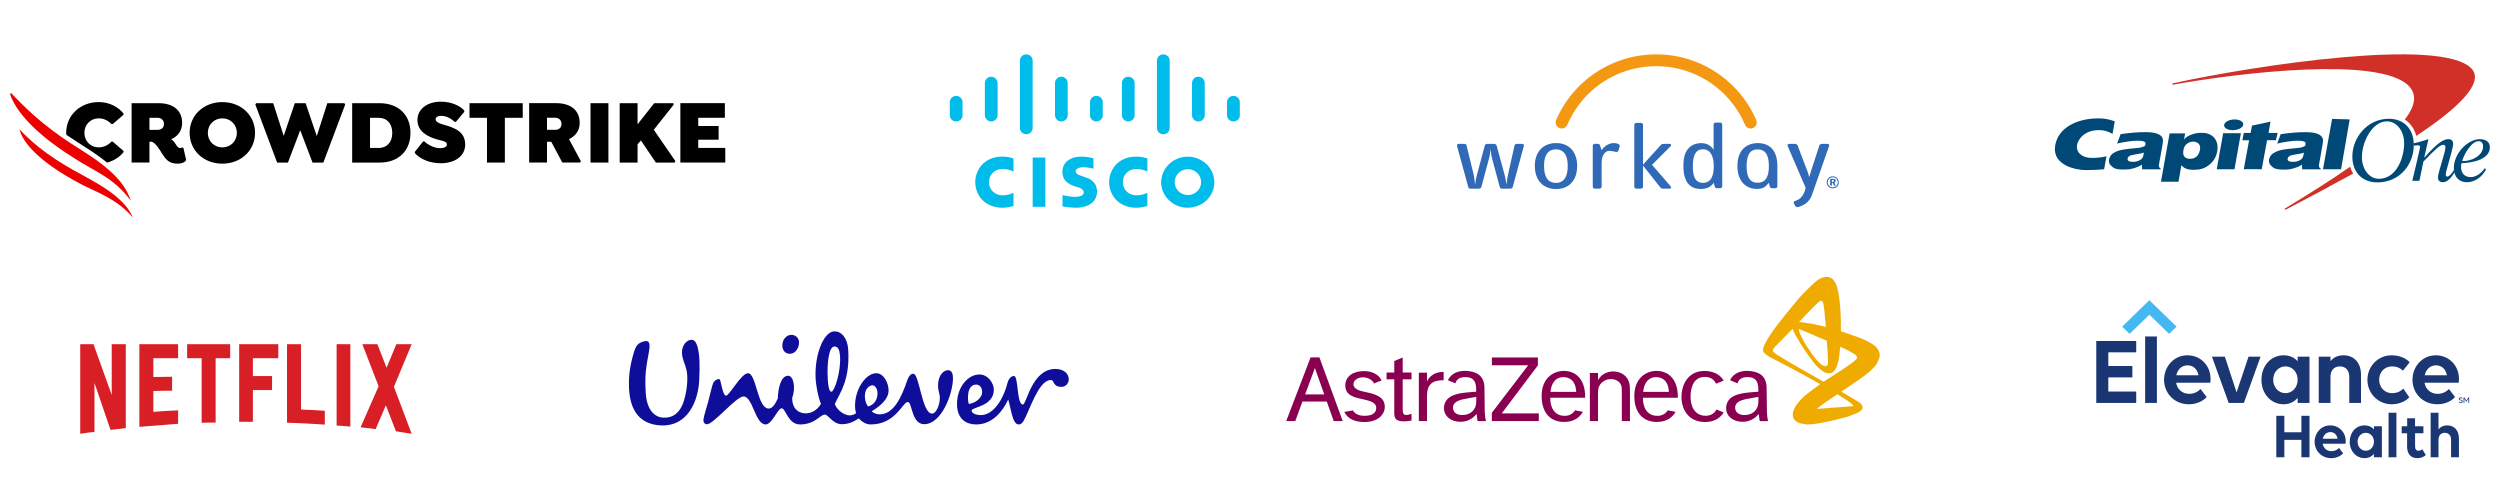 <svg width="966" height="189" viewBox="0 0 966 189" fill="none" xmlns="http://www.w3.org/2000/svg">
<path fill-rule="evenodd" clip-rule="evenodd" d="M504.305 152.399L508.081 142.188L511.684 152.399H504.305ZM515.353 162.688H518.816L509.829 138.109H506.405L497 162.688H500.496L503.257 155.156H512.662L515.353 162.688Z" fill="#8A0051"/>
<path fill-rule="evenodd" clip-rule="evenodd" d="M526.344 154.204C523.135 153.513 519.821 152.759 519.821 148.904C519.821 145.52 522.695 143.387 527.036 143.387C529.844 143.387 532.526 144.428 533.865 146.972L530.945 148.186C530.711 147.506 529.2 145.795 526.678 145.795C524.207 145.795 522.971 147.251 522.971 148.511C522.971 150.281 525.32 151.018 527.324 151.42C531.473 152.251 535.08 153.308 535.08 157.202C535.08 160.229 532.38 163.073 527.223 163.073C523.425 163.073 520.728 161.808 519.43 159.166L522.76 158.588C523.596 160.035 525.107 160.662 527.359 160.662C530.151 160.662 531.783 159.602 531.783 157.594C531.785 155.471 529.105 154.798 526.344 154.204Z" fill="#8A0051"/>
<path fill-rule="evenodd" clip-rule="evenodd" d="M542.001 143.951H545.411V146.564H542.001V157.196C542.001 159.402 542.001 160.347 543.348 160.347C543.943 160.347 544.777 160.109 545.411 159.914V162.502C544.856 162.58 543.546 162.816 542.355 162.816C538.709 162.816 538.709 161.052 538.748 158.616V146.564H535.773V143.951H538.748V139.486L542.001 138.139V143.951Z" fill="#8A0051"/>
<path fill-rule="evenodd" clip-rule="evenodd" d="M551.391 143.998V147.345C553.174 143.814 556.546 143.734 557.815 143.695V146.933C554.722 146.954 553.206 147.585 552.185 149.241C551.347 150.593 551.391 152.494 551.391 154.099V162.689H548.242V143.998H551.391Z" fill="#8A0051"/>
<path fill-rule="evenodd" clip-rule="evenodd" d="M594.237 138.113V141.179L580.266 159.74H594.587V162.689H576.453V159.496L590.492 141.144H576.464V138.113H594.237Z" fill="#8A0051"/>
<path fill-rule="evenodd" clip-rule="evenodd" d="M617.479 144.128V146.844C619.232 143.793 622.218 143.516 623.332 143.516C625.721 143.516 628.583 144.706 629.496 147.79C629.816 148.893 629.816 150.037 629.816 151.615V162.69H626.676V152.127C626.676 150.233 626.676 149.683 626.476 149.05C625.919 147.277 624.168 146.489 622.456 146.489C621.063 146.489 619.868 146.922 618.872 147.907C617.478 149.287 617.478 150.704 617.478 152.088V162.69H614.328V144.128H617.479Z" fill="#8A0051"/>
<path fill-rule="evenodd" clip-rule="evenodd" d="M666.027 159.381C664.852 161.219 662.717 163.069 658.873 163.069C652.24 163.069 649.734 157.978 649.734 153.405C649.734 148.122 652.621 143.334 658.596 143.334C660.94 143.334 664.222 144.037 666.038 147.05L663.087 148.277C662.529 147.053 661.328 145.638 658.715 145.638C653.538 145.638 653.235 151.512 653.235 153.17C653.235 159.328 656.788 160.66 658.911 160.66C661.342 160.66 662.583 159.499 663.239 158.22L666.027 159.381Z" fill="#8A0051"/>
<path fill-rule="evenodd" clip-rule="evenodd" d="M599.102 151.43H609.056C608.778 146.541 605.948 145.715 604.06 145.715C601.366 145.716 599.458 147.684 599.102 151.43ZM611.647 159.139C610.573 160.958 608.501 163.046 604.414 163.046C598.874 163.046 595.688 159.297 595.688 153.012C595.688 145.99 600.339 143.307 604.298 143.307C607.74 143.307 611.039 145.201 612.148 149.892C612.506 151.47 612.506 152.893 612.506 153.683H599.024C598.945 156.805 600.259 160.756 604.693 160.679C606.502 160.648 607.775 159.831 608.588 158.549L611.647 159.139Z" fill="#8A0051"/>
<path fill-rule="evenodd" clip-rule="evenodd" d="M634.912 151.43H644.867C644.59 146.541 641.76 145.715 639.871 145.715C637.18 145.716 635.27 147.684 634.912 151.43ZM647.46 159.139C646.386 160.958 644.315 163.046 640.228 163.046C634.688 163.046 631.5 159.297 631.5 153.012C631.5 145.99 636.151 143.307 640.109 143.307C643.552 143.307 646.849 145.201 647.96 149.892C648.316 151.47 648.316 152.893 648.316 153.683H634.834C634.754 156.805 636.073 160.756 640.503 160.679C642.312 160.648 643.589 159.831 644.399 158.549L647.46 159.139Z" fill="#8A0051"/>
<path fill-rule="evenodd" clip-rule="evenodd" d="M683.248 162.709L679.973 162.721C679.973 162.721 679.69 161.404 679.598 159.966C678.647 160.95 676.882 162.985 673.315 162.985C669.667 162.985 666.961 160.831 666.961 157.674C666.961 156.685 667.239 155.7 667.796 154.867C668.871 153.287 670.86 152.022 676.448 151.589L679.418 151.352V150.878C679.418 148.942 679.418 145.704 675.231 145.704C672.597 145.704 671.699 146.976 671.395 148.124L668.496 146.918C668.541 146.818 668.594 146.716 668.649 146.612C669.763 144.559 671.948 143.295 675.109 143.295C676.85 143.295 679.103 143.731 680.571 144.875C682.661 146.452 682.611 149.558 682.611 149.558L682.737 159.144C682.737 159.146 682.848 161.929 683.248 162.709ZM678.942 157.556C679.418 156.53 679.458 156.095 679.458 153.366C678.232 153.564 676.574 153.801 674.544 154.236C671.056 154.986 670.461 156.294 670.461 157.596C670.461 159.098 671.652 160.363 673.989 160.363C676.171 160.363 678.033 159.494 678.942 157.556Z" fill="#8A0051"/>
<path fill-rule="evenodd" clip-rule="evenodd" d="M574.224 162.709L570.949 162.721C570.949 162.721 570.665 161.404 570.574 159.966C569.623 160.95 567.861 162.985 564.293 162.985C560.643 162.985 557.938 160.831 557.938 157.674C557.938 156.685 558.216 155.7 558.773 154.867C559.848 153.287 561.836 152.022 567.422 151.589L570.395 151.352V150.878C570.395 148.942 570.395 145.704 566.206 145.704C563.572 145.704 562.677 146.976 562.371 148.124L559.471 146.918C559.519 146.818 559.569 146.716 559.625 146.612C560.739 144.559 562.926 143.295 566.085 143.295C567.824 143.295 570.079 143.731 571.546 144.875C573.636 146.452 573.586 149.558 573.586 149.558L573.712 159.144C573.712 159.146 573.824 161.929 574.224 162.709ZM569.919 157.556C570.397 156.53 570.433 156.095 570.433 153.366C569.21 153.564 567.549 153.801 565.522 154.236C562.036 154.986 561.441 156.294 561.441 157.596C561.441 159.098 562.628 160.363 564.966 160.363C567.146 160.363 569.008 159.494 569.919 157.556Z" fill="#8A0051"/>
<path fill-rule="evenodd" clip-rule="evenodd" d="M726.29 136.818C726.277 136.703 726.264 136.589 726.236 136.478C726.177 136.251 726.114 136.024 726.027 135.806C725.933 135.576 725.816 135.352 725.693 135.136C725.554 134.898 725.4 134.67 725.237 134.447C725.142 134.316 725.033 134.194 724.92 134.078C724.794 133.949 724.664 133.821 724.522 133.708C724.201 133.454 723.882 133.196 723.532 132.982C722.767 132.515 722.005 132.029 721.183 131.669C720.191 131.234 719.231 130.719 718.207 130.365L711.31 127.981C711.31 126.675 711.348 125.369 711.31 124.064C711.253 122.127 711.174 120.189 711.024 118.257C710.918 116.912 710.756 115.571 710.546 114.238C710.381 113.198 710.133 112.173 709.901 111.147C709.848 110.911 709.769 110.683 709.69 110.456C709.62 110.251 709.544 110.047 709.46 109.847C709.384 109.666 709.3 109.488 709.211 109.312C709.13 109.155 709.04 109.001 708.946 108.851C708.862 108.716 708.767 108.584 708.67 108.456C708.582 108.34 708.489 108.229 708.39 108.122C708.3 108.025 708.205 107.932 708.105 107.843C708.016 107.762 707.92 107.688 707.822 107.616C707.731 107.55 707.637 107.489 707.541 107.434C707.452 107.383 707.361 107.333 707.266 107.294C707.099 107.225 706.93 107.161 706.757 107.112C706.614 107.072 706.465 107.05 706.318 107.029C706.208 107.013 706.096 107.006 705.986 107.003C705.797 107 705.606 106.996 705.419 107.009C705.218 107.024 705.017 107.048 704.819 107.087C704.607 107.129 704.398 107.181 704.193 107.25C703.972 107.323 703.758 107.412 703.551 107.513C703.319 107.627 703.097 107.759 702.878 107.895C702.646 108.041 702.417 108.192 702.197 108.356C701.814 108.644 701.422 108.923 701.072 109.25C699.632 110.598 698.218 111.972 696.835 113.375C696.097 114.123 695.383 114.897 694.715 115.705C692.057 118.909 689.412 122.122 686.857 125.407C685.722 126.864 684.701 128.405 683.65 129.921C683.388 130.301 683.143 130.693 682.916 131.094C682.523 131.796 682.154 132.511 681.793 133.23C681.7 133.417 681.627 133.614 681.556 133.811C681.487 133.999 681.425 134.189 681.374 134.382C681.328 134.564 681.287 134.749 681.266 134.936C681.248 135.108 681.246 135.283 681.257 135.455C681.263 135.541 681.288 135.627 681.317 135.709C681.347 135.798 681.388 135.883 681.434 135.965C681.486 136.054 681.546 136.138 681.608 136.219C681.677 136.307 681.747 136.392 681.825 136.47C681.996 136.637 682.17 136.801 682.355 136.952C682.545 137.108 682.741 137.257 682.947 137.392C683.306 137.626 683.677 137.844 684.046 138.059C684.208 138.153 684.378 138.234 684.543 138.319C684.602 138.348 684.426 138.258 684.369 138.226C684.361 138.224 684.343 138.213 684.349 138.215C684.359 138.218 684.369 138.225 684.377 138.23C684.468 138.278 684.559 138.324 684.651 138.372C686.922 139.553 689.202 140.717 691.462 141.917C693.734 143.123 696.005 144.332 698.25 145.588L703.296 148.411C701.543 149.732 699.757 151.007 698.041 152.37C697.385 152.892 696.776 153.469 696.182 154.058C695.699 154.538 695.244 155.047 694.815 155.573C694.472 155.994 694.159 156.439 693.868 156.897C693.639 157.253 693.437 157.631 693.257 158.013C693.12 158.303 693.01 158.606 692.913 158.912C692.843 159.127 692.798 159.348 692.758 159.57C692.735 159.703 692.73 159.841 692.723 159.978C692.72 160.024 692.729 160.07 692.729 160.117C692.732 160.24 692.725 160.362 692.733 160.484C692.739 160.599 692.752 160.714 692.771 160.825C692.788 160.933 692.811 161.041 692.841 161.147C692.868 161.247 692.903 161.347 692.941 161.445C692.979 161.539 693.022 161.631 693.069 161.722C693.115 161.809 693.163 161.899 693.223 161.978C693.339 162.137 693.457 162.294 693.596 162.433C693.734 162.572 693.886 162.699 694.045 162.815C694.205 162.932 694.376 163.035 694.55 163.13C694.727 163.225 694.91 163.308 695.096 163.385C695.281 163.462 695.467 163.544 695.663 163.586C696.368 163.741 697.078 163.883 697.794 163.979C698.144 164.027 698.501 164.047 698.853 164.019C700.072 163.923 701.29 163.8 702.499 163.611C703.91 163.39 705.309 163.095 706.706 162.791C708.352 162.432 709.993 162.052 711.623 161.626C712.775 161.325 713.947 161.058 715.05 160.609C715.919 160.256 716.797 159.919 717.658 159.549C717.852 159.467 718.035 159.36 718.216 159.254C718.38 159.159 718.542 159.055 718.696 158.945C718.833 158.849 718.967 158.746 719.089 158.631C719.192 158.535 719.286 158.428 719.369 158.313C719.442 158.216 719.502 158.109 719.552 157.998C719.596 157.9 719.629 157.795 719.652 157.689C719.675 157.593 719.684 157.491 719.684 157.393C719.684 157.296 719.672 157.2 719.655 157.106C719.635 157.014 719.608 156.923 719.574 156.834C719.541 156.745 719.497 156.658 719.449 156.575C719.401 156.492 719.349 156.41 719.292 156.333C719.236 156.256 719.176 156.179 719.111 156.109C718.984 155.977 718.856 155.844 718.72 155.724C718.601 155.619 718.473 155.525 718.345 155.435C718.218 155.346 718.087 155.263 717.956 155.184C717.058 154.644 716.163 154.094 715.258 153.563L711.47 151.335C713.77 149.782 716.092 148.257 718.372 146.671C719.346 145.993 720.305 145.293 721.229 144.55C722.021 143.913 722.774 143.229 723.512 142.533C723.864 142.203 724.176 141.835 724.495 141.473C724.64 141.308 724.773 141.132 724.9 140.953C725.016 140.791 725.134 140.627 725.226 140.449C725.522 139.863 725.814 139.274 726.062 138.666C726.161 138.418 726.203 138.151 726.259 137.89C726.285 137.769 726.294 137.644 726.304 137.521C726.314 137.403 726.318 137.283 726.317 137.165C726.31 137.05 726.303 136.933 726.29 136.818ZM698.011 121.401C699.295 120.074 700.582 118.75 701.889 117.444C702.126 117.206 702.391 116.993 702.646 116.772C702.734 116.695 702.829 116.622 702.923 116.55C702.995 116.495 703.066 116.437 703.145 116.389C703.2 116.354 703.259 116.325 703.319 116.301C703.383 116.275 703.446 116.25 703.515 116.239C703.586 116.226 703.659 116.228 703.732 116.231C703.769 116.232 703.806 116.242 703.841 116.254C703.878 116.265 703.916 116.282 703.95 116.302C703.987 116.323 704.024 116.347 704.056 116.374C704.094 116.405 704.129 116.439 704.161 116.475C704.198 116.517 704.232 116.561 704.262 116.607C704.296 116.661 704.333 116.716 704.355 116.776C704.417 116.937 704.474 117.101 704.515 117.27C704.575 117.51 704.622 117.754 704.66 118.001C704.753 118.601 704.839 119.203 704.906 119.806C704.994 120.587 705.058 121.371 705.131 122.153L705.52 126.318L700.859 125.25L696.509 124.538L695.456 124.457L695.114 124.449C696.079 123.432 697.036 122.408 698.011 121.401ZM695.087 127.193L695.104 127.168L695.129 127.154L695.164 127.151L695.221 127.159L695.384 127.206L695.806 127.367L696.379 127.621C697.86 128.252 699.34 128.883 700.822 129.511C701.804 129.928 702.787 130.342 703.768 130.76L705.708 131.585L705.881 131.662C705.985 133.188 706.112 134.714 706.193 136.242C706.257 137.436 706.283 138.632 706.312 139.826C706.316 139.978 706.304 140.128 706.293 140.278C706.288 140.362 706.279 140.448 706.267 140.532C706.253 140.616 706.237 140.7 706.213 140.781C706.188 140.86 706.161 140.941 706.121 141.014C706.083 141.086 706.03 141.152 705.977 141.215C705.952 141.247 705.916 141.275 705.883 141.301C705.849 141.326 705.811 141.352 705.772 141.374C705.731 141.396 705.686 141.414 705.642 141.43C705.593 141.447 705.542 141.462 705.491 141.472C705.428 141.483 705.365 141.489 705.302 141.491C705.236 141.492 705.17 141.491 705.104 141.483C705.032 141.474 704.964 141.459 704.896 141.442C704.823 141.424 704.751 141.405 704.682 141.376C704.531 141.313 704.38 141.246 704.238 141.165C704.076 141.074 703.921 140.97 703.77 140.86C703.603 140.738 703.444 140.608 703.29 140.472C703.12 140.323 702.955 140.172 702.802 140.01C702.466 139.652 702.134 139.288 701.822 138.909C701.26 138.224 700.675 137.552 700.181 136.817C699.5 135.804 698.801 134.803 698.138 133.778C697.742 133.166 697.336 132.557 697.007 131.906L695.51 128.953L695.188 128.012L695.114 127.733L695.07 127.463L695.066 127.268L695.087 127.193ZM711.624 153.361C712.027 153.615 712.433 153.865 712.83 154.127C713.344 154.464 713.859 154.798 714.356 155.157C714.714 155.414 715.056 155.693 715.394 155.977C715.544 156.104 715.685 156.241 715.82 156.385C715.929 156.503 716.024 156.632 716.121 156.762C716.127 156.77 716.129 156.781 716.127 156.791C716.127 156.814 716.125 156.836 716.118 156.858C716.114 156.873 716.103 156.885 716.093 156.895C716.078 156.908 716.062 156.92 716.045 156.928C716.022 156.939 715.997 156.945 715.972 156.95C715.936 156.957 715.899 156.962 715.864 156.964C713.898 157.111 711.929 157.245 709.965 157.399L702.283 157.999L702.044 158.014L702.155 157.895L702.639 157.47C703.635 156.732 704.599 155.95 705.626 155.257L709.976 152.32C710.524 152.667 711.074 153.014 711.624 153.361ZM717.541 138.303C717.52 138.374 717.493 138.444 717.46 138.508C717.419 138.584 717.373 138.657 717.318 138.722C717.186 138.877 717.048 139.028 716.898 139.166C716.577 139.458 716.26 139.757 715.906 140.007C714.685 140.869 713.477 141.751 712.242 142.592C711.391 143.172 710.514 143.714 709.646 144.269L704.6 147.497C703.885 147.089 703.171 146.681 702.456 146.274L693.317 141.073C691.253 139.845 689.177 138.638 687.126 137.388C686.74 137.152 686.378 136.879 686.009 136.618C685.891 136.535 685.782 136.44 685.669 136.352C685.634 136.325 685.594 136.301 685.561 136.271C685.484 136.2 685.406 136.127 685.333 136.049C685.289 136 685.252 135.948 685.216 135.893C685.18 135.836 685.144 135.776 685.12 135.712C685.094 135.648 685.071 135.579 685.061 135.508C685.05 135.435 685.049 135.361 685.06 135.288C685.071 135.207 685.093 135.129 685.121 135.053C685.151 134.971 685.187 134.891 685.233 134.816C685.323 134.663 685.42 134.51 685.531 134.367C685.658 134.204 685.794 134.048 685.939 133.9C687.119 132.69 688.318 131.498 689.504 130.293L692.703 127.043L692.855 127.568L693.244 128.491L693.27 128.547C694.115 130.007 694.91 131.497 695.807 132.926C696.838 134.569 697.944 136.164 699.05 137.757C699.57 138.502 700.111 139.233 700.683 139.942C701.179 140.559 701.692 141.164 702.25 141.728C702.739 142.222 703.275 142.674 703.819 143.11C704.089 143.324 704.391 143.498 704.688 143.675C704.828 143.76 704.979 143.828 705.129 143.896C705.273 143.958 705.419 144.013 705.567 144.06C705.712 144.107 705.859 144.144 706.008 144.175C706.143 144.203 706.281 144.225 706.419 144.237C706.544 144.248 706.67 144.251 706.796 144.246C706.911 144.243 707.028 144.232 707.143 144.214C707.25 144.198 707.356 144.174 707.459 144.144C707.557 144.118 707.653 144.083 707.747 144.043C707.834 144.008 707.92 143.965 708.004 143.919C708.082 143.875 708.162 143.83 708.234 143.775C708.366 143.675 708.499 143.571 708.619 143.457C708.722 143.36 708.816 143.252 708.902 143.14C709.012 142.997 709.112 142.846 709.203 142.691C709.315 142.503 709.42 142.309 709.512 142.11C709.615 141.888 709.711 141.662 709.788 141.43C709.947 140.947 710.099 140.46 710.221 139.964C710.384 139.296 710.564 138.626 710.636 137.94L711.051 133.972C711.996 134.41 712.963 134.808 713.887 135.288C714.789 135.756 715.653 136.298 716.529 136.816C716.632 136.877 716.728 136.947 716.82 137.023C716.95 137.13 717.075 137.244 717.194 137.365C717.256 137.428 717.311 137.5 717.36 137.573C717.408 137.645 717.452 137.722 717.485 137.802C717.516 137.88 717.537 137.964 717.553 138.047C717.56 138.089 717.558 138.131 717.555 138.174C717.557 138.219 717.553 138.263 717.541 138.303Z" fill="#EFAB00"/>
<path d="M838.135 129.007L830.514 121.604L822.892 129.007L820.008 126.205L830.514 116L841.019 126.205L838.135 129.007Z" fill="#44B8F3"/>
<path d="M810 131.762H825.437V136.129L814.65 136.129L814.649 141.429L823.949 141.429L823.949 145.833L814.649 145.833L814.649 151.282L825.437 151.282L825.437 155.686H810L810 131.762ZM828.884 130.008H833.423L833.422 152.279L833.422 155.686H828.884L828.884 130.008ZM836.197 146.766C836.197 141.541 840.066 137.286 845.199 137.286C850.295 137.286 854.163 141.242 854.163 146.393C854.163 146.953 854.125 147.587 854.051 147.886L840.847 147.886C841.292 150.386 843.19 152.178 845.943 152.178C847.727 152.178 849.252 151.394 850.295 150.312L852.638 153.41C851.298 154.977 848.77 156.209 845.756 156.209C840.214 156.209 836.197 151.953 836.197 146.766ZM840.92 145.012L849.513 145.012C848.992 142.474 847.393 141.167 845.272 141.167C843.004 141.167 841.441 142.736 840.92 145.012ZM873.478 137.809L867.043 155.686H861.166L854.694 137.809H859.679L864.216 151.618L868.829 137.809H873.478ZM887.811 153.746C886.509 155.276 884.687 156.209 882.381 156.209C877.657 156.209 873.825 152.327 873.825 146.766C873.825 141.355 877.433 137.286 882.381 137.286C884.724 137.286 886.546 138.145 887.811 139.6L887.811 137.809L892.386 137.809L892.386 155.686L887.811 155.686L887.811 153.746ZM887.811 146.729C887.811 143.856 885.84 141.578 883.125 141.578C880.372 141.578 878.363 143.855 878.363 146.728C878.363 149.602 880.372 151.916 883.124 151.916C885.84 151.916 887.811 149.603 887.811 146.729ZM900.502 155.687H895.963L895.963 137.809L900.502 137.809L900.502 139.563C901.617 138.108 903.329 137.286 905.523 137.286C909.652 137.286 912.293 140.198 912.293 144.863V155.687H907.755L907.755 145.535C907.755 143.109 906.341 141.578 904.147 141.578C901.877 141.578 900.502 143.109 900.502 145.535L900.502 155.687ZM924.293 141.578C921.318 141.578 919.309 143.856 919.309 146.729C919.309 149.603 921.355 151.917 924.256 151.917C926.079 151.917 927.53 151.283 928.645 150.163L930.951 153.522C929.538 155.09 926.972 156.209 924.145 156.209C918.863 156.209 914.771 151.954 914.771 146.766C914.771 141.542 918.863 137.287 924.071 137.287C927.12 137.287 929.538 138.332 931.101 139.974L928.497 143.221C927.38 142.139 926.042 141.578 924.293 141.578ZM932.181 146.766C932.181 141.542 936.049 137.287 941.183 137.287C946.279 137.287 950.147 141.243 950.147 146.393C950.147 146.954 950.11 147.588 950.035 147.887L936.831 147.887C937.277 150.387 939.174 152.179 941.927 152.179C943.712 152.179 945.237 151.395 946.279 150.313L948.622 153.41C947.283 154.978 944.754 156.21 941.74 156.21C936.198 156.21 932.181 151.954 932.181 146.766ZM936.905 145.013L945.498 145.013C944.977 142.475 943.377 141.168 941.257 141.168C938.988 141.168 937.426 142.736 936.905 145.013ZM889.25 169.961L882.675 169.961L882.675 176.683L879.562 176.683L879.563 160.667H882.675L882.675 167.038L889.25 167.038L889.251 160.667L892.389 160.667L892.388 176.683H889.25L889.25 169.961ZM894.366 170.711C894.366 167.214 896.956 164.365 900.393 164.365C903.805 164.365 906.394 167.013 906.394 170.461C906.394 170.837 906.369 171.261 906.319 171.461L897.479 171.461C897.778 173.135 899.048 174.334 900.891 174.335C902.086 174.335 903.107 173.81 903.804 173.085L905.373 175.159C904.476 176.209 902.783 177.033 900.766 177.033C897.056 177.033 894.366 174.184 894.366 170.711ZM897.529 169.537L903.282 169.537C902.933 167.838 901.862 166.963 900.442 166.963C898.924 166.963 897.878 168.013 897.529 169.537ZM917.295 175.384C916.423 176.409 915.203 177.033 913.659 177.033C910.497 177.033 907.932 174.434 907.932 170.711C907.932 167.089 910.347 164.365 913.66 164.365C915.228 164.365 916.448 164.94 917.295 165.914L917.295 164.715L920.358 164.715L920.357 176.683L917.295 176.683L917.295 175.384ZM917.295 170.686C917.295 168.763 915.975 167.238 914.157 167.238C912.315 167.238 910.97 168.763 910.97 170.686C910.97 172.61 912.315 174.159 914.157 174.159C915.975 174.159 917.295 172.611 917.295 170.686ZM922.939 159.493H925.978L925.977 174.977L925.977 176.684H922.939L922.939 159.493ZM928.012 164.715L930.129 164.715L930.129 161.617H933.167L933.167 164.716L936.404 164.716L936.404 167.414L933.191 167.414L933.191 172.486C933.191 173.611 933.665 174.16 934.561 174.16C935.109 174.16 935.657 173.91 935.956 173.561L937.325 175.834C936.653 176.484 935.533 177.034 934.063 177.034C931.647 177.034 930.104 175.509 930.104 172.586L930.104 167.414L928.012 167.414V164.715ZM942.24 176.684L939.202 176.684L939.202 159.493H942.241L942.241 165.89C942.988 164.915 944.133 164.366 945.602 164.366C948.367 164.366 950.134 166.315 950.134 169.438L950.134 176.684H947.096L947.097 169.888C947.097 168.264 946.15 167.239 944.681 167.239C943.162 167.239 942.241 168.264 942.24 169.888L942.24 176.684ZM951.348 154.065C951.253 153.93 951.053 153.814 950.826 153.814C950.573 153.814 950.415 153.926 950.415 154.098C950.415 154.562 951.591 154.351 951.591 155.102C951.591 155.475 951.289 155.726 950.819 155.726C950.425 155.726 950.169 155.571 950.024 155.366L950.238 155.165C950.379 155.35 950.583 155.445 950.822 155.445C951.111 155.445 951.276 155.32 951.276 155.122C951.276 154.608 950.1 154.835 950.1 154.107C950.1 153.768 950.399 153.534 950.836 153.534C951.164 153.534 951.43 153.679 951.558 153.86L951.348 154.065ZM952.217 154.048V155.686H951.921V153.574H952.263L953.022 154.783L953.777 153.574H954.08V155.686H953.784V154.048L953.002 155.271L952.217 154.048Z" fill="#1A3673"/>
<path d="M908.082 64.417C908.072 64.426 908.063 64.426 908.063 64.436C900.902 69.478 892.425 74.774 883.303 80.334L882.943 80.541C882.82 80.626 882.792 80.796 882.877 80.918C882.962 81.041 883.133 81.069 883.256 80.984L883.559 80.824C891.297 76.81 900.182 72.041 909.124 67.15C909.171 67.122 909.218 67.093 909.266 67.075C908.773 66.264 908.366 65.378 908.082 64.417ZM955.063 26.58C943.782 14.196 871.179 25.336 840.31 32.045L839.59 32.196C839.439 32.225 839.344 32.366 839.372 32.507C839.401 32.658 839.543 32.752 839.685 32.724L840.395 32.583C865.969 28.05 919.164 21.773 930.606 33.063C934.101 36.513 933.268 40.942 929.214 46.181C931.392 47.576 932.946 49.772 933.647 52.514C949.465 42.073 960.083 32.093 955.063 26.58Z" fill="#D03027"/>
<path d="M912.647 61.165C912.79 65.519 915.565 69.091 919.174 69.091C926.173 69.091 929.157 60.534 928.949 54.823C928.797 50.459 925.956 46.897 922.347 46.897C916.332 46.888 912.439 55.407 912.647 61.165ZM908.953 60.929C908.698 53.494 914.551 45.889 923.057 45.889C928.74 45.889 932.463 49.658 932.671 55.435C932.946 63.276 927.471 70.476 918.577 70.476C912.875 70.476 909.152 66.716 908.953 60.929Z" fill="#004977"/>
<path d="M828.395 58.971C828.092 59.084 827.703 59.197 827.211 59.301C826.728 59.414 825.837 59.565 824.549 59.772C823.659 59.913 823.043 60.092 822.693 60.347C822.361 60.592 822.162 60.884 822.105 61.252C822.039 61.638 822.162 61.939 822.494 62.184C822.835 62.42 823.403 62.543 824.208 62.543C824.814 62.543 825.402 62.448 825.97 62.26C826.548 62.071 827.04 61.817 827.41 61.496C827.684 61.261 827.883 60.959 828.035 60.592C828.13 60.347 828.253 59.81 828.395 58.971ZM835.783 54.4C835.755 55.079 835.631 55.682 835.451 56.728L834.201 63.711C834.097 64.333 834.324 64.814 834.902 65.153L834.864 65.426L827.703 65.417L827.637 63.645C826.595 64.267 825.335 64.795 824.199 65.106C823.062 65.398 822.143 65.52 820.77 65.52C818.459 65.52 817.133 65.285 816.214 64.484C815.286 63.664 814.831 63.117 814.878 61.986C814.916 61.336 815.257 60.498 815.74 59.913C816.233 59.319 816.915 58.933 817.644 58.584C818.383 58.236 819.254 57.981 820.514 57.783C821.783 57.576 823.545 57.378 825.904 57.18C827.145 57.077 827.902 56.794 828.253 56.653C828.745 56.464 828.944 56.247 829.011 55.852C829.143 55.135 828.916 54.721 827.95 54.532C825.373 54.023 820.533 54.862 818.042 55.474L819.396 51.837C822.683 51.356 825.762 51.055 829.011 51.055C834.192 51.055 835.84 52.515 835.783 54.4Z" fill="#004977"/>
<path d="M856.547 65.415L859.029 51.458H865.886L863.405 65.415H856.547ZM859.407 48.226C859.616 47.076 861.434 46.152 863.461 46.152C865.498 46.152 866.985 47.085 866.786 48.226C866.568 49.375 864.759 50.308 862.713 50.308C860.686 50.308 859.208 49.375 859.407 48.226Z" fill="#004977"/>
<path d="M890.239 58.998C889.926 59.101 889.528 59.214 889.045 59.327C888.562 59.44 887.672 59.582 886.384 59.789C885.503 59.931 884.878 60.11 884.537 60.364C884.205 60.6 884.016 60.901 883.94 61.259C883.864 61.646 884.006 61.957 884.328 62.192C884.679 62.428 885.247 62.541 886.052 62.541C886.649 62.541 887.236 62.456 887.814 62.277C888.401 62.079 888.884 61.834 889.263 61.514C889.528 61.278 889.727 60.967 889.869 60.609C889.964 60.373 890.087 59.836 890.239 58.998ZM897.627 54.417C897.598 55.105 897.475 55.709 897.286 56.745L896.045 63.738C895.941 64.35 896.168 64.84 896.746 65.18L896.708 65.425L889.547 65.434L889.49 63.653C888.448 64.284 887.179 64.812 886.052 65.114C884.915 65.415 883.997 65.538 882.604 65.538C880.293 65.538 878.976 65.312 878.058 64.501C877.12 63.672 876.675 63.135 876.722 62.004C876.751 61.344 877.092 60.505 877.584 59.931C878.077 59.327 878.759 58.95 879.497 58.602C880.236 58.253 881.108 57.999 882.358 57.791C883.627 57.593 885.398 57.386 887.757 57.188C888.988 57.084 889.746 56.811 890.097 56.67C890.599 56.481 890.788 56.265 890.864 55.859C890.987 55.153 890.769 54.738 889.812 54.54C887.217 54.031 882.396 54.87 879.905 55.482L881.25 51.845C884.546 51.364 887.615 51.062 890.864 51.062C896.026 51.072 897.674 52.542 897.627 54.417Z" fill="#004977"/>
<path d="M813.951 60.402C811.716 60.845 810.465 61.014 808.258 61.014C804.981 61.014 802.376 59.394 802.518 56.425C802.623 54.446 804.972 50.281 810.948 50.281C812.833 50.281 814.302 50.61 816.281 51.732L817.153 46.888C814.463 45.88 812.682 45.729 810.371 45.748C802.528 45.832 795.007 49.376 794.069 56.585C793.122 63.908 802.111 65.745 806.099 65.727C808.401 65.717 810.797 65.623 813.032 65.397L813.951 60.402Z" fill="#004977"/>
<path d="M869.662 51.383L870.155 48.537L877.325 46.982L876.558 51.374H880.072L879.409 54.182L875.999 54.173L873.925 65.397C873.925 65.397 867.02 65.35 866.991 65.397L869.056 54.201H866.461L866.991 51.374H869.662V51.383Z" fill="#004977"/>
<path d="M907.917 46.134L904.582 65.406L897.602 65.415L901.116 45.945L907.917 46.134Z" fill="#004977"/>
<path d="M847.476 54.73C846.576 54.73 845.762 55.004 845.042 55.541C844.322 56.087 843.867 56.879 843.687 57.925C843.47 59.141 843.602 60.017 844.085 60.554C844.578 61.091 845.279 61.365 846.207 61.365C846.832 61.365 847.476 61.252 847.95 61.016C848.537 60.705 848.944 60.385 849.295 59.866C849.674 59.329 849.92 58.726 850.053 58.029C850.252 56.926 850.081 56.106 849.57 55.559C849.068 55.013 848.376 54.73 847.476 54.73ZM834.992 70.233L838.336 51.535H844.36L843.896 53.92C844.417 53.203 845.25 52.619 846.406 52.148C847.571 51.677 848.878 51.328 850.299 51.328C851.871 51.328 852.837 51.413 854.012 52.016C855.177 52.629 856.001 53.514 856.437 54.664C856.891 55.795 856.986 57.077 856.74 58.462C856.333 60.771 855.205 62.58 853.349 63.919C851.511 65.257 849.854 65.606 847.495 65.615C846.662 65.615 845.961 65.53 845.383 65.389C844.815 65.238 844.36 65.059 844.019 64.842C843.687 64.625 843.337 64.314 842.892 63.824L841.774 70.233H834.992Z" fill="#004977"/>
<path d="M959.47 56.444C959.432 55.322 958.864 54.559 957.699 54.559C954.886 54.559 951.893 60.044 951.381 62.249C955.994 62.259 959.584 59.526 959.47 56.444ZM960.076 65.039L960.616 65.406C959.243 68.186 956.449 70.42 953.171 70.42C950.491 70.42 948.284 68.639 948.17 65.303C947.952 59.318 953.588 53.768 958.201 53.768C960.181 53.768 962.018 54.625 962.094 56.746C962.264 61.505 955.549 62.956 951.125 63.06C950.983 63.559 950.927 64.059 950.955 64.812C951.031 66.782 952.224 68.441 954.706 68.441C956.847 68.441 958.987 66.726 960.076 65.039Z" fill="#004977"/>
<path d="M932.562 56.293C933.036 56.227 933.803 56.142 934.135 56.142C934.637 56.142 935.11 56.236 935.139 56.736C935.148 57.028 934.618 59.148 934.504 59.638L933.434 64.332C932.998 66.254 932.534 68.261 932.117 69.854H934.864L936.408 62.419C941.116 57.537 942.934 55.944 944.042 55.944C944.544 55.944 944.885 56.208 944.914 56.802C944.942 57.659 944.402 59.61 944.222 60.176L942.65 65.594C942.29 66.81 942.025 67.913 942.053 68.695C942.101 69.882 942.821 70.41 943.9 70.41C945.908 70.41 947.367 68.327 948.636 66.282L948.267 65.613C947.755 66.433 946.562 68.233 945.624 68.233C945.331 68.233 945.046 68.035 945.037 67.545C945.009 66.914 945.274 65.962 945.463 65.331L947.215 58.979C947.689 57.226 947.907 56.104 947.897 55.501C947.85 54.314 947.159 53.758 946.088 53.758C944.279 53.758 941.883 55.077 936.796 60.892H936.721L937.365 58.055C937.715 56.5 938.056 54.879 938.378 53.758C936.616 54.389 934.097 55.096 932.543 55.398L932.562 56.293Z" fill="#004977"/>
<g clip-path="url(#clip0_539_52383)">
<path d="M48.61 165.381C46.684 165.719 44.723 165.821 42.695 166.091L36.509 147.974V166.868C34.583 167.071 32.825 167.341 31 167.612V133H36.138L43.168 152.638V133H48.61V165.381ZM59.257 145.675C61.353 145.675 64.564 145.574 66.491 145.574V150.982C64.091 150.982 61.285 150.982 59.257 151.083V159.128C62.435 158.925 65.612 158.655 68.823 158.553V163.758L53.849 164.941V133H68.823V138.408H59.257V145.675ZM88.934 138.408H83.323V163.285C81.498 163.285 79.673 163.285 77.915 163.353V138.408H72.305V133H88.934L88.934 138.408ZM97.722 145.304H105.125V150.712H97.722V162.981H92.415V133H107.525V138.408H97.722V145.304ZM116.313 158.249C119.389 158.316 122.498 158.553 125.507 158.722V164.063C120.673 163.758 115.84 163.455 110.905 163.353V133H116.313V158.249ZM130.07 164.435C131.793 164.536 133.619 164.638 135.376 164.84V133H130.07V164.435ZM159.071 133L152.209 149.461L159.071 167.612C157.042 167.341 155.014 166.97 152.986 166.632L149.099 156.627L145.145 165.821C143.184 165.482 141.292 165.381 139.331 165.11L146.294 149.258L140.007 133H145.821L149.37 142.092L153.156 133H159.071Z" fill="#D81F26"/>
</g>
<path d="M391.621 79.571V74.492L391.52 74.535C390.357 75.09 389.093 75.406 387.803 75.464C386.462 75.568 385.129 75.181 384.06 74.378C383.296 73.797 382.728 73.003 382.43 72.099C382.102 71.114 382.064 70.058 382.321 69.052C382.56 68.024 383.144 67.106 383.98 66.447C384.722 65.836 385.627 65.451 386.587 65.34C388.283 65.154 389.997 65.471 391.51 66.249L391.621 66.305V61.197L391.386 61.135C389.871 60.656 388.281 60.451 386.692 60.53C385.245 60.567 383.82 60.888 382.501 61.475C381.169 62.075 379.994 62.969 379.068 64.087C376.174 67.694 376.097 72.765 378.88 76.456C380.25 78.182 382.174 79.4 384.337 79.911C386.617 80.458 389.006 80.374 391.243 79.674L391.621 79.571Z" fill="#00BCEB"/>
<path d="M443.348 79.571V74.492L443.246 74.535C442.084 75.09 440.819 75.406 439.529 75.464C438.188 75.568 436.856 75.181 435.786 74.378C435.022 73.797 434.455 73.003 434.157 72.099C433.829 71.114 433.791 70.058 434.048 69.052C434.286 68.024 434.871 67.106 435.707 66.447C436.448 65.836 437.354 65.451 438.314 65.34C440.01 65.154 441.723 65.471 443.236 66.249L443.348 66.305V61.197L443.112 61.135C441.598 60.656 440.008 60.451 438.419 60.53C436.972 60.567 435.547 60.888 434.227 61.475C432.895 62.075 431.721 62.969 430.795 64.087C427.9 67.694 427.823 72.765 430.607 76.456C431.977 78.182 433.9 79.4 436.064 79.911C438.343 80.458 440.733 80.374 442.969 79.674L443.348 79.571Z" fill="#00BCEB"/>
<path d="M410.57 75.367L410.551 79.74L410.877 79.794C411.902 79.982 412.936 80.112 413.975 80.185C414.885 80.268 415.8 80.285 416.713 80.237C417.585 80.176 418.448 80.016 419.283 79.762C420.263 79.491 421.172 79.016 421.949 78.37C422.648 77.785 423.182 77.035 423.501 76.19C424.056 74.775 424.045 73.207 423.47 71.8C423.167 71.07 422.69 70.422 422.078 69.91C421.487 69.388 420.792 68.992 420.037 68.746L416.669 67.522C416.267 67.354 415.94 67.049 415.75 66.664C415.602 66.343 415.616 65.972 415.788 65.663C415.848 65.555 415.924 65.455 416.012 65.367C416.157 65.223 416.325 65.104 416.51 65.015C416.886 64.832 417.292 64.718 417.71 64.673C418.422 64.572 419.146 64.58 419.857 64.695C420.696 64.785 421.528 64.93 422.345 65.132L422.519 65.169V61.135L422.198 61.067C421.364 60.872 420.518 60.724 419.666 60.626C418.561 60.481 417.442 60.477 416.337 60.611C414.936 60.737 413.603 61.262 412.504 62.122C411.759 62.695 411.192 63.461 410.867 64.333C410.378 65.661 410.377 67.115 410.864 68.444C411.114 69.104 411.516 69.7 412.041 70.184C412.494 70.613 413.006 70.976 413.564 71.265C414.298 71.651 415.075 71.951 415.88 72.157C416.146 72.235 416.41 72.317 416.673 72.403L417.072 72.546L417.186 72.592C417.58 72.73 417.939 72.948 418.241 73.23C418.45 73.422 418.612 73.659 418.713 73.923C418.775 74.164 418.776 74.415 418.716 74.657C418.59 75.046 418.313 75.371 417.945 75.562C417.544 75.767 417.109 75.9 416.661 75.955C416.003 76.058 415.336 76.091 414.672 76.054C413.8 75.99 412.932 75.876 412.074 75.715C411.625 75.623 411.179 75.522 410.736 75.407L410.57 75.367ZM399.023 79.916H403.924V60.871H399.023V79.916ZM455.763 66.495C457.188 65.358 459.127 65.058 460.841 65.709C462.555 66.361 463.78 67.864 464.049 69.645C464.318 71.427 463.59 73.213 462.142 74.323C459.933 75.996 456.763 75.623 455.021 73.485C453.279 71.348 453.609 68.237 455.763 66.496M448.647 70.403C448.695 73.413 450.121 76.243 452.532 78.109C454.943 79.976 458.083 80.682 461.083 80.031C465.158 79.28 468.333 76.138 469.06 72.139C469.787 68.14 467.914 64.117 464.355 62.034C461.212 60.128 457.267 60.02 454.02 61.749C450.773 63.479 448.722 66.782 448.646 70.403" fill="#00BCEB"/>
<path d="M367 44.716C367.072 45.634 367.679 46.431 368.561 46.768C369.444 47.104 370.446 46.921 371.143 46.296C371.599 45.884 371.879 45.319 371.926 44.716V39.4C371.898 38.098 370.804 37.057 369.463 37.057C368.122 37.057 367.028 38.098 367 39.4V44.716Z" fill="#00BCEB"/>
<path d="M380.547 44.6C380.645 45.916 381.718 46.932 383.01 46.933C384.303 46.933 385.376 45.916 385.473 44.6V32.074C385.425 30.721 384.336 29.648 383.01 29.648C381.683 29.648 380.594 30.721 380.547 32.074V44.602" fill="#00BCEB"/>
<path d="M394.094 49.603C394.186 50.881 395.261 51.872 396.557 51.872C397.852 51.872 398.927 50.881 399.019 49.603V23.323C398.953 22.025 397.87 21.006 396.557 21.006C395.243 21.006 394.16 22.025 394.094 23.323V49.603Z" fill="#00BCEB"/>
<path d="M407.641 44.6C407.739 45.916 408.812 46.932 410.104 46.933C411.396 46.933 412.47 45.916 412.566 44.6V32.074C412.519 30.721 411.43 29.648 410.103 29.648C408.777 29.648 407.688 30.721 407.641 32.074V44.602" fill="#00BCEB"/>
<path d="M421.18 44.716C421.252 45.634 421.859 46.431 422.741 46.768C423.623 47.104 424.626 46.921 425.322 46.296C425.779 45.884 426.059 45.319 426.105 44.716V39.4C426.078 38.098 424.983 37.057 423.643 37.057C422.302 37.057 421.207 38.098 421.18 39.4V44.716Z" fill="#00BCEB"/>
<path d="M433.5 44.6C433.598 45.916 434.671 46.932 435.963 46.933C437.256 46.933 438.329 45.916 438.426 44.6V32.074C438.378 30.721 437.29 29.648 435.963 29.648C434.636 29.648 433.547 30.721 433.5 32.074V44.602" fill="#00BCEB"/>
<path d="M447.039 49.603C447.132 50.881 448.207 51.872 449.502 51.872C450.797 51.872 451.872 50.881 451.965 49.603V23.323C451.898 22.025 450.815 21.006 449.502 21.006C448.188 21.006 447.106 22.025 447.039 23.323V49.603Z" fill="#00BCEB"/>
<path d="M460.594 44.6C460.692 45.916 461.765 46.932 463.057 46.933C464.349 46.933 465.423 45.916 465.519 44.6V32.074C465.472 30.721 464.383 29.648 463.057 29.648C461.73 29.648 460.641 30.721 460.594 32.074V44.602" fill="#00BCEB"/>
<path d="M474.133 44.716C474.205 45.634 474.812 46.431 475.694 46.768C476.576 47.104 477.579 46.921 478.275 46.296C478.732 45.884 479.012 45.319 479.059 44.716V39.4C479.031 38.098 477.936 37.057 476.596 37.057C475.255 37.057 474.161 38.098 474.133 39.4V44.716Z" fill="#00BCEB"/>
<path d="M638.463 21.031C643.737 20.849 649.046 21.642 654.021 23.408C661.505 26.035 668.194 30.85 673.088 37.086C675.241 39.822 677.044 42.83 678.458 46.012C678.708 46.541 678.901 47.136 678.767 47.726C678.603 48.717 677.735 49.535 676.736 49.634C675.699 49.786 674.628 49.139 674.258 48.162C671.447 41.548 666.651 35.804 660.668 31.827C656.969 29.356 652.821 27.556 648.488 26.548C642.899 25.241 637.015 25.241 631.425 26.544C623.444 28.382 616.137 32.96 610.983 39.321C608.797 42.001 606.993 44.989 605.633 48.167C605.338 48.906 604.662 49.485 603.873 49.615C603.112 49.762 602.283 49.499 601.753 48.932C601.127 48.305 600.922 47.303 601.245 46.481C604.989 37.63 611.921 30.194 620.443 25.768C625.994 22.863 632.204 21.242 638.463 21.031Z" fill="#F49813"/>
<path d="M631.497 48.283C631.465 47.823 631.9 47.479 632.331 47.468C632.891 47.453 633.453 47.458 634.014 47.466C634.404 47.479 634.859 47.739 634.858 48.177C634.878 53.32 634.846 58.465 634.875 63.611C636.959 61.294 639.06 58.989 641.152 56.679C641.564 56.273 641.889 55.657 642.53 55.605C643.393 55.569 644.258 55.59 645.122 55.591C645.455 55.561 645.827 55.867 645.71 56.222C645.574 56.496 645.323 56.685 645.118 56.903C642.857 59.162 640.587 61.414 638.337 63.683C640.511 66.164 642.654 68.67 644.817 71.16C645.095 71.514 645.444 71.815 645.677 72.206C645.848 72.511 645.565 72.883 645.238 72.897C644.519 72.937 643.799 72.897 643.079 72.914C642.704 72.906 642.299 72.96 641.959 72.767C641.601 72.562 641.383 72.194 641.127 71.885C639.04 69.257 636.967 66.619 634.873 63.996C634.852 66.583 634.867 69.168 634.865 71.753C634.857 72.052 634.918 72.411 634.658 72.629C634.245 73.028 633.629 72.888 633.113 72.914C632.654 72.899 632.119 72.999 631.746 72.661C631.539 72.499 631.485 72.224 631.493 71.979C631.499 64.079 631.491 56.181 631.497 48.283Z" fill="#3069B5"/>
<path d="M621.985 55.547C623.032 55.211 624.211 55.147 625.236 55.59C625.595 55.759 626.013 56.119 625.851 56.563C625.686 57.12 625.547 57.684 625.351 58.231C625.206 58.624 624.75 58.77 624.367 58.693C623.504 58.545 622.656 58.26 621.771 58.288C621.154 58.274 620.584 58.605 620.161 59.035C619.48 59.701 619.127 60.633 618.969 61.558C618.843 62.226 618.879 62.909 618.873 63.584C618.873 66.422 618.874 69.261 618.873 72.098C618.913 72.565 618.43 72.882 618.009 72.898C617.431 72.906 616.853 72.913 616.275 72.893C615.858 72.871 615.388 72.567 615.442 72.097C615.439 66.842 615.436 61.59 615.443 56.335C615.407 55.813 615.986 55.529 616.44 55.578C617.01 55.615 617.788 55.401 618.158 55.974C618.439 56.639 618.573 57.357 618.837 58.028C619.631 56.938 620.685 55.977 621.985 55.547Z" fill="#3069B5"/>
<path d="M563 55.948C563.161 55.763 563.349 55.564 563.616 55.583C564.401 55.575 565.188 55.558 565.972 55.594C566.37 55.606 566.645 55.956 566.703 56.326C567.474 59.463 568.232 62.605 569 65.743C569.225 66.712 569.499 67.671 569.646 68.657C569.798 69.543 569.828 70.441 569.972 71.329C570.17 70.062 570.347 68.788 570.689 67.551C571.693 63.805 572.697 60.061 573.702 56.316C573.781 55.889 574.182 55.586 574.609 55.586C575.482 55.564 576.358 55.579 577.231 55.579C577.699 55.557 578.201 55.831 578.313 56.311C579.064 59.041 579.805 61.776 580.552 64.509C581.005 66.279 581.599 68.019 581.856 69.835C581.926 70.335 581.996 70.836 582.099 71.333C582.38 68.48 583.114 65.704 583.718 62.91C584.217 60.688 584.704 58.462 585.208 56.24C585.282 55.793 585.755 55.569 586.171 55.581C586.877 55.577 587.585 55.557 588.29 55.593C588.709 55.605 588.949 56.068 588.802 56.441C587.385 61.671 585.973 66.904 584.555 72.133C584.479 72.553 584.113 72.88 583.685 72.887C582.591 72.923 581.494 72.896 580.399 72.901C580.007 72.926 579.592 72.715 579.523 72.302C578.543 68.706 577.582 65.103 576.612 61.504C576.26 60.252 576.118 58.955 575.97 57.667C575.79 58.813 575.701 59.979 575.395 61.105C574.402 64.811 573.402 68.518 572.406 72.224C572.294 72.825 571.607 72.945 571.097 72.905C570.079 72.887 569.061 72.929 568.044 72.887C567.682 72.888 567.402 72.606 567.337 72.264C565.908 67.055 564.484 61.844 563.054 56.636C563.005 56.409 563.011 56.176 563 55.948Z" fill="#3069B5"/>
<path d="M691.391 55.593C692.134 55.581 692.881 55.578 693.624 55.593C694.076 55.6 694.501 55.909 694.643 56.341C695.927 59.696 697.201 63.056 698.483 66.412C698.751 67.093 698.938 67.803 699.058 68.525C699.588 66.534 700.294 64.597 700.913 62.633C701.603 60.508 702.293 58.384 702.986 56.259C703.088 55.889 703.441 55.637 703.815 55.606C704.422 55.561 705.033 55.6 705.64 55.584C705.996 55.588 706.42 55.546 706.69 55.831C706.866 55.98 706.829 56.227 706.755 56.42C704.704 62.271 702.659 68.124 700.611 73.977C700.255 74.951 699.981 75.972 699.408 76.849C698.586 78.184 697.253 79.146 695.789 79.666C695.277 79.824 694.749 80.176 694.199 79.979C693.808 79.879 693.658 79.473 693.45 79.174C693.3 78.904 693.023 78.653 693.081 78.316C693.108 77.982 693.376 77.71 693.692 77.621C694.309 77.407 694.937 77.172 695.437 76.736C696.653 75.708 697.405 74.187 697.691 72.639C697.497 71.951 697.138 71.32 696.878 70.654C694.922 66.108 692.966 61.561 691.005 57.017C690.887 56.72 690.713 56.436 690.68 56.114C690.684 55.76 691.09 55.604 691.391 55.593Z" fill="#3069B5"/>
<path d="M600.181 57.792C599.114 57.99 598.141 58.655 597.599 59.601C596.694 61.135 596.59 62.986 596.631 64.726C596.695 66.301 596.948 67.981 597.953 69.254C598.703 70.212 599.934 70.693 601.132 70.674C602.283 70.711 603.49 70.321 604.271 69.445C605.268 68.355 605.588 66.841 605.725 65.414C605.786 64.013 605.814 62.586 605.45 61.217C605.161 60.06 604.55 58.904 603.494 58.281C602.51 57.678 601.295 57.622 600.181 57.792ZM600.632 55.297C602.562 55.179 604.585 55.58 606.179 56.723C607.604 57.737 608.572 59.3 609.024 60.975C609.562 62.975 609.559 65.11 609.072 67.121C608.613 68.974 607.539 70.722 605.919 71.775C604.187 72.924 602.013 73.222 599.981 72.977C598.249 72.764 596.562 72.005 595.357 70.729C593.941 69.245 593.237 67.2 593.091 65.179C592.913 62.938 593.256 60.566 594.503 58.652C595.425 57.211 596.892 56.153 598.527 55.67C599.209 55.457 599.921 55.358 600.632 55.297Z" fill="#3069B5"/>
<path d="M657.58 57.701C656.522 57.769 655.501 58.378 655.028 59.344C654.105 61.13 654.086 63.209 654.132 65.174C654.206 66.458 654.345 67.783 654.943 68.942C655.348 69.723 656.083 70.339 656.951 70.528C658.28 70.848 659.845 70.577 660.789 69.527C661.7 68.49 661.999 67.081 662.139 65.747C662.235 64.227 662.241 62.675 661.864 61.187C661.605 60.192 661.166 59.199 660.378 58.507C659.622 57.842 658.568 57.585 657.58 57.701ZM662.135 48.062C662.111 47.659 662.522 47.401 662.881 47.37C663.454 47.339 664.029 47.354 664.603 47.36C665.041 47.356 665.531 47.682 665.468 48.168C665.468 56.104 665.469 64.038 665.467 71.972C665.496 72.382 665.093 72.7 664.715 72.725C664.258 72.749 663.8 72.749 663.345 72.717C663.024 72.697 662.713 72.492 662.603 72.184C662.431 71.669 662.342 71.133 662.211 70.609C661.578 71.468 660.761 72.229 659.746 72.606C658.298 73.139 656.686 73.148 655.198 72.785C653.703 72.425 652.401 71.398 651.68 70.046C650.548 67.982 650.413 65.553 650.484 63.251C650.525 61.283 650.9 59.207 652.182 57.646C653.149 56.322 654.733 55.563 656.333 55.364C657.822 55.147 659.437 55.397 660.67 56.3C661.253 56.71 661.72 57.26 662.137 57.835C662.125 54.578 662.128 51.32 662.135 48.062Z" fill="#3069B5"/>
<path d="M678.159 57.8C677.628 57.908 677.113 58.121 676.684 58.454C675.826 59.122 675.399 60.184 675.172 61.215C674.84 62.852 674.845 64.541 675.016 66.196C675.176 67.412 675.482 68.709 676.373 69.608C677.099 70.37 678.194 70.649 679.218 70.599C680.319 70.639 681.466 70.229 682.176 69.364C683.065 68.289 683.315 66.86 683.445 65.513C683.527 63.93 683.528 62.309 683.084 60.772C682.803 59.814 682.289 58.862 681.422 58.316C680.466 57.69 679.258 57.632 678.159 57.8ZM676.684 55.627C678.213 55.203 679.849 55.179 681.393 55.532C682.827 55.864 684.171 56.67 685.052 57.862C685.985 59.085 686.455 60.601 686.651 62.111C686.821 63.276 686.772 64.456 686.774 65.63C686.774 67.747 686.774 69.866 686.768 71.983C686.791 72.241 686.628 72.47 686.418 72.604C686.062 72.823 685.622 72.726 685.225 72.751C684.78 72.748 684.196 72.787 683.954 72.324C683.717 71.78 683.668 71.174 683.517 70.602C682.921 71.326 682.303 72.074 681.44 72.493C680.125 73.143 678.588 73.105 677.181 72.83C675.46 72.49 673.874 71.472 672.901 70.005C671.741 68.297 671.32 66.188 671.336 64.151C671.322 62.164 671.711 60.11 672.815 58.43C673.699 57.056 675.116 56.061 676.684 55.627Z" fill="#3069B5"/>
<path d="M707.476 68.638C706.602 68.959 706.052 69.968 706.275 70.878C706.503 71.947 707.746 72.676 708.783 72.281C709.739 71.989 710.343 70.898 710.046 69.936C709.786 68.854 708.502 68.215 707.476 68.638ZM707.598 68.181C708.116 68.1 708.679 68.094 709.16 68.334C709.98 68.706 710.569 69.586 710.48 70.501C710.548 71.592 709.63 72.567 708.583 72.743C707.403 72.994 706.134 72.139 705.894 70.963C705.584 69.779 706.407 68.447 707.598 68.181Z" fill="#3069B5"/>
<path d="M707.838 69.511C707.836 69.758 707.835 70.006 707.838 70.256C708.055 70.242 708.279 70.256 708.493 70.196C708.695 70.113 708.675 69.856 708.62 69.685C708.412 69.481 708.101 69.534 707.838 69.511ZM707.183 69.107C707.809 69.143 708.512 68.966 709.077 69.316C709.532 69.658 709.311 70.401 708.797 70.559C708.946 70.951 709.152 71.315 709.34 71.689C709.103 71.693 708.869 71.697 708.636 71.701C708.467 71.356 708.302 71.006 708.141 70.657C708.038 70.654 707.937 70.653 707.838 70.651C707.836 71 707.836 71.349 707.836 71.697C707.615 71.694 707.398 71.691 707.18 71.69C707.181 70.828 707.178 69.967 707.183 69.107Z" fill="#3069B5"/>
<g clip-path="url(#clip1_539_52383)">
<g clip-path="url(#clip2_539_52383)">
<path fill-rule="evenodd" clip-rule="evenodd" d="M47.721 58.819V58.325L43.542 54.724H43.055C41.906 55.995 40.132 56.948 38.147 56.948C35.048 56.948 32.61 54.583 32.61 51.335C32.61 48.088 35.048 45.723 38.147 45.723C40.132 45.723 41.906 46.675 43.055 47.947H43.542L47.721 44.346V43.852C45.527 41.169 42.081 39.44 38.18 39.44C31.009 39.44 25.578 44.523 25.578 51.335C25.578 51.599 25.638 51.842 25.655 52.101C28.59 54.1 31.181 55.699 33.412 57.163C36.628 59.201 39.224 61.075 41.361 62.818C44.026 62.144 46.186 60.681 47.721 58.819ZM28.193 58.692C29.868 60.752 32.232 62.229 35.021 62.86C33.137 61.799 31.313 60.758 29.614 59.606C29.116 59.297 28.672 58.998 28.193 58.692Z" fill="black"/>
<path fill-rule="evenodd" clip-rule="evenodd" d="M71.916 61.717L70.871 57.198L70.489 56.95C70.28 57.057 70.106 57.198 69.584 57.198C68.782 57.198 68.295 56.35 67.877 55.681C67.181 54.621 66.623 54.056 66.136 53.81C68.677 52.68 70.384 50.562 70.384 47.526C70.384 42.831 67.181 39.865 61.228 39.865H50.852V62.811H57.745V54.762H58.372C59.904 54.762 61.855 58.08 62.76 59.564C64.64 62.565 66.136 63.234 68.817 63.234C70.071 63.234 71.115 62.775 71.742 62.211L71.916 61.717ZM63.351 47.914C63.351 49.433 62.237 50.173 60.948 50.173H57.745V45.513H60.948C62.237 45.513 63.351 46.361 63.351 47.914Z" fill="black"/>
<path fill-rule="evenodd" clip-rule="evenodd" d="M98.55 51.343C98.55 44.53 93.12 39.447 85.913 39.447C78.704 39.447 73.273 44.53 73.273 51.343C73.273 58.156 78.704 63.239 85.913 63.239C93.12 63.239 98.55 58.121 98.55 51.343ZM91.517 51.343C91.517 54.626 89.01 56.956 85.913 56.956C82.814 56.956 80.307 54.626 80.307 51.343C80.307 48.061 82.814 45.731 85.913 45.731C89.01 45.731 91.517 48.061 91.517 51.343Z" fill="black"/>
<path fill-rule="evenodd" clip-rule="evenodd" d="M113.917 39.873L109.625 52.503L105.559 39.873H98.969L98.664 40.402L107.086 62.817H111.265L116.006 50.314L120.763 62.817H124.942L133.38 40.402L133.059 39.873H126.485L122.403 52.583L118.095 39.873H113.917Z" fill="black"/>
<path fill-rule="evenodd" clip-rule="evenodd" d="M158.605 51.31C158.605 44.462 154.044 39.873 146.628 39.873H136.078V62.819H146.628C154.044 62.819 158.605 58.23 158.605 51.31ZM151.572 51.346C151.572 55.087 149.378 57.171 146.35 57.171H142.972V45.521H146.35C149.378 45.521 151.572 47.605 151.572 51.346Z" fill="black"/>
<path fill-rule="evenodd" clip-rule="evenodd" d="M181.414 45.521H188.164V62.817H195.075V45.521H201.987V39.873H181.414V45.521Z" fill="black"/>
<path fill-rule="evenodd" clip-rule="evenodd" d="M223.994 47.518C223.994 42.823 220.79 39.857 214.837 39.857H204.461V62.803H211.356V54.754H212.992L217.274 62.803H224.133L224.447 62.274L219.85 53.766C222.322 52.601 223.994 50.519 223.994 47.518ZM216.96 47.906C216.96 49.425 215.847 50.165 214.558 50.165H211.356V45.505H214.558C215.847 45.505 216.96 46.353 216.96 47.906Z" fill="black"/>
<path fill-rule="evenodd" clip-rule="evenodd" d="M228.18 62.817H235.091V39.873H228.18V62.817Z" fill="black"/>
<path fill-rule="evenodd" clip-rule="evenodd" d="M246.356 48.028V39.873H239.445V62.817H246.356V55.753L247.642 54.273L253.428 62.817H260.661L260.982 62.286L252.625 50.137L260.339 40.402L260.179 39.873H252.785L246.356 48.028Z" fill="black"/>
<path fill-rule="evenodd" clip-rule="evenodd" d="M269.802 57.155V53.985H277.677V48.683H269.802V45.507H280.088V39.857H262.891V62.803H280.249V57.155H269.802Z" fill="black"/>
<path fill-rule="evenodd" clip-rule="evenodd" d="M170.313 63.078C175.363 63.078 179.746 60.608 179.746 55.845C179.746 50.654 175.328 49.312 171.429 48.182C169.895 47.724 168.327 47.193 168.327 46.063C168.327 45.251 169.198 44.757 170.522 44.757C172.787 44.757 174.701 46.169 175.675 47.088H176.162L179.399 43.206V42.712C177.694 40.771 174.214 39.289 170.382 39.289C165.021 39.289 161.298 42.182 161.298 46.382C161.298 50.902 165.403 52.879 168.885 53.867C171.149 54.503 172.684 54.609 172.684 55.845C172.684 56.728 171.602 57.258 169.929 57.258C167.804 57.258 165.23 55.88 163.978 54.645H163.491L160.289 58.669V59.163C162.341 61.456 166.03 63.078 170.313 63.078Z" fill="black"/>
<path fill-rule="evenodd" clip-rule="evenodd" d="M51.408 84.171C49.739 80.345 46.384 75.435 33.247 68.424C27.188 65.052 16.837 59.859 7.531 49.984C8.375 53.547 12.698 61.375 31.286 71.144C36.436 73.965 45.144 76.61 51.408 84.158" fill="#EC0000"/>
<path fill-rule="evenodd" clip-rule="evenodd" d="M50.576 77.627C48.991 73.105 46.13 67.316 32.559 58.72C25.952 54.385 16.246 48.942 3.484 35.066C4.397 38.807 8.431 48.536 28.766 61.166C35.446 65.697 44.067 68.492 50.576 77.627Z" fill="#EC0000"/>
</g>
</g>
<g clip-path="url(#clip3_539_52383)">
<path d="M311.271 159.715C312.733 159.715 315.246 159.241 317.223 156.074C316.093 153.561 315.288 148.485 315.172 146.637C314.589 137.183 318.232 128.289 322.221 128.045C325.142 127.869 327.481 130.635 327.75 135.114C328.467 146.895 324.545 151.814 322.583 156.053C322.915 157.698 325.701 160.498 328.335 160.498C329.307 160.498 330.483 160.011 330.778 159.617C330.581 158.939 330.384 158.06 330.384 156.789C330.384 149.962 334.773 144.208 338.576 144.208C341.6 144.208 343.353 148.206 343.353 150.844C343.353 153.96 340.72 156.501 336.822 158.94C337.507 159.617 338.769 160.111 339.845 160.111C345.407 160.111 348.318 153.38 350.474 147.234C350.864 146.06 351.548 144.403 352.911 144.403C355.254 144.403 356.231 159.812 360.122 159.812C361.783 159.812 363.148 156.396 363.148 153.77C363.148 151.819 362.466 151.623 362.466 148.793C362.466 145.677 364.125 143.046 366.37 143.046C367.735 143.046 368.227 144.403 368.227 146.059C368.227 152.301 363.737 163.907 357.113 163.907C352.131 163.907 352.521 155.327 350.767 155.327C348.809 155.327 346.078 164.007 336.432 164.007C334.864 164.007 333.212 163.227 331.85 161.663C329.51 163.227 327.555 163.907 325.311 163.907C321.708 163.907 320.147 160.202 318.685 160.202C316.926 160.202 314.982 164.007 309.125 164.007C304.445 164.007 303.663 157.77 302.011 157.77C300.545 157.77 298.304 164.007 295.867 164.007C291.765 164.007 290.895 153.183 287.282 153.183C284.454 153.183 275.519 164.177 273.095 163.925C272.117 163.824 271.709 163.093 271.811 162.118C271.947 160.77 273.108 157.159 273.581 155.45C274.37 152.485 275.094 149.234 275.498 148.196C275.899 147.153 276.983 146.406 277.851 146.487C278.289 146.528 278.422 147.345 278.556 148.018C279.048 150.429 279.737 152.888 280.512 152.888C281.881 152.888 286.406 144.208 289.036 144.208C292.26 144.208 292.646 157.863 297.03 157.863C298.496 157.863 299.573 156.111 300.544 153.96C300.644 150.345 301.617 145.19 304.543 145.19C306.594 145.19 307.571 149.768 306.102 153.77C306.102 158.545 309.22 159.714 311.271 159.714M389.28 148.016C388.072 153.027 384.408 160.401 378.941 160.401C377.677 160.401 375.431 159.911 375.431 158.643C375.431 157.276 384.018 157.088 384.018 150.549C384.018 148.115 381.777 144.698 378.459 144.698C374.072 144.698 369.791 149.48 369.791 156.111C369.791 162.055 373.485 164.007 377.188 164.007C383.629 164.007 387.526 158.735 389.573 154.35C390.552 157.276 391.13 164.007 393.575 164.007C394.547 164.007 395.234 163.517 396.408 160.888C399.323 154.35 402.154 146.844 406.059 146.844C407.518 146.844 406.643 149.48 410.153 149.48C411.808 149.48 412.973 148.115 412.973 146.547C412.973 144.303 410.928 142.554 407.81 142.554C398.645 142.554 396.698 156.303 395.234 156.303C392.793 156.303 393.576 145.285 391.816 145.285C390.255 145.285 389.49 147.145 389.28 148.016ZM324.592 137.746C324.422 135.022 323.763 133.792 322.3 133.89C320.357 134.008 319.459 140.12 319.856 146.54C320.109 150.73 320.733 151.375 321.314 151.335C322.388 151.274 324.966 143.786 324.592 137.747M308.733 132.02C308.596 130.458 307.37 129.391 305.712 129.391C303.86 129.391 302.118 131.333 302.304 133.774C302.422 135.38 303.371 136.705 305.232 136.705C307.371 136.705 308.93 134.266 308.733 132.02ZM339.066 151.912C339.066 150.257 338.184 148.893 337.119 148.893C336.232 148.893 334.191 149.862 334.191 152.986C334.191 155.432 335.062 156.592 335.458 157.088C338.282 156.209 339.066 153.862 339.066 151.912ZM377.188 148.605C379.239 148.605 379.826 151.032 379.339 152.499C378.846 153.96 377.095 155.624 374.363 156.111C373.777 154.645 373.485 148.605 377.188 148.605ZM264.905 141.681C264.624 140.794 263.815 138.802 263.592 137.331C263.105 134.073 264.808 131.927 266.372 131.435C268.128 130.946 268.813 131.825 269.49 133.876C270.369 136.995 270.467 141.088 270.172 146.939C269.787 154.936 265.787 164.592 255.842 164.392C247.258 164.204 243.459 158.643 243.065 150.16C242.88 146.162 243.164 142.166 244.822 136.509C245.699 133.484 246.483 132.407 249.209 131.825C251.354 131.435 251.161 133.674 250.674 136.316C249.604 142.166 249.11 144.99 249.504 151.623C249.887 158.643 253.112 161.376 256.622 161.376C261.887 161.475 264.225 157.088 265.205 150.744C265.98 145.677 265.397 143.238 264.905 141.681Z" fill="#0F0E9A"/>
</g>
<defs>
<clipPath id="clip0_539_52383">
<rect width="128.071" height="34.612" fill="white" transform="translate(31 133)"/>
</clipPath>
<clipPath id="clip1_539_52383">
<rect width="279.344" height="57.4" fill="white" transform="translate(4 36.006)"/>
</clipPath>
<clipPath id="clip2_539_52383">
<rect width="278.333" height="49.015" fill="white" transform="translate(3.5 35.246)"/>
</clipPath>
<clipPath id="clip3_539_52383">
<rect width="170" height="36.439" fill="white" transform="translate(243 128)"/>
</clipPath>
</defs>
</svg>
